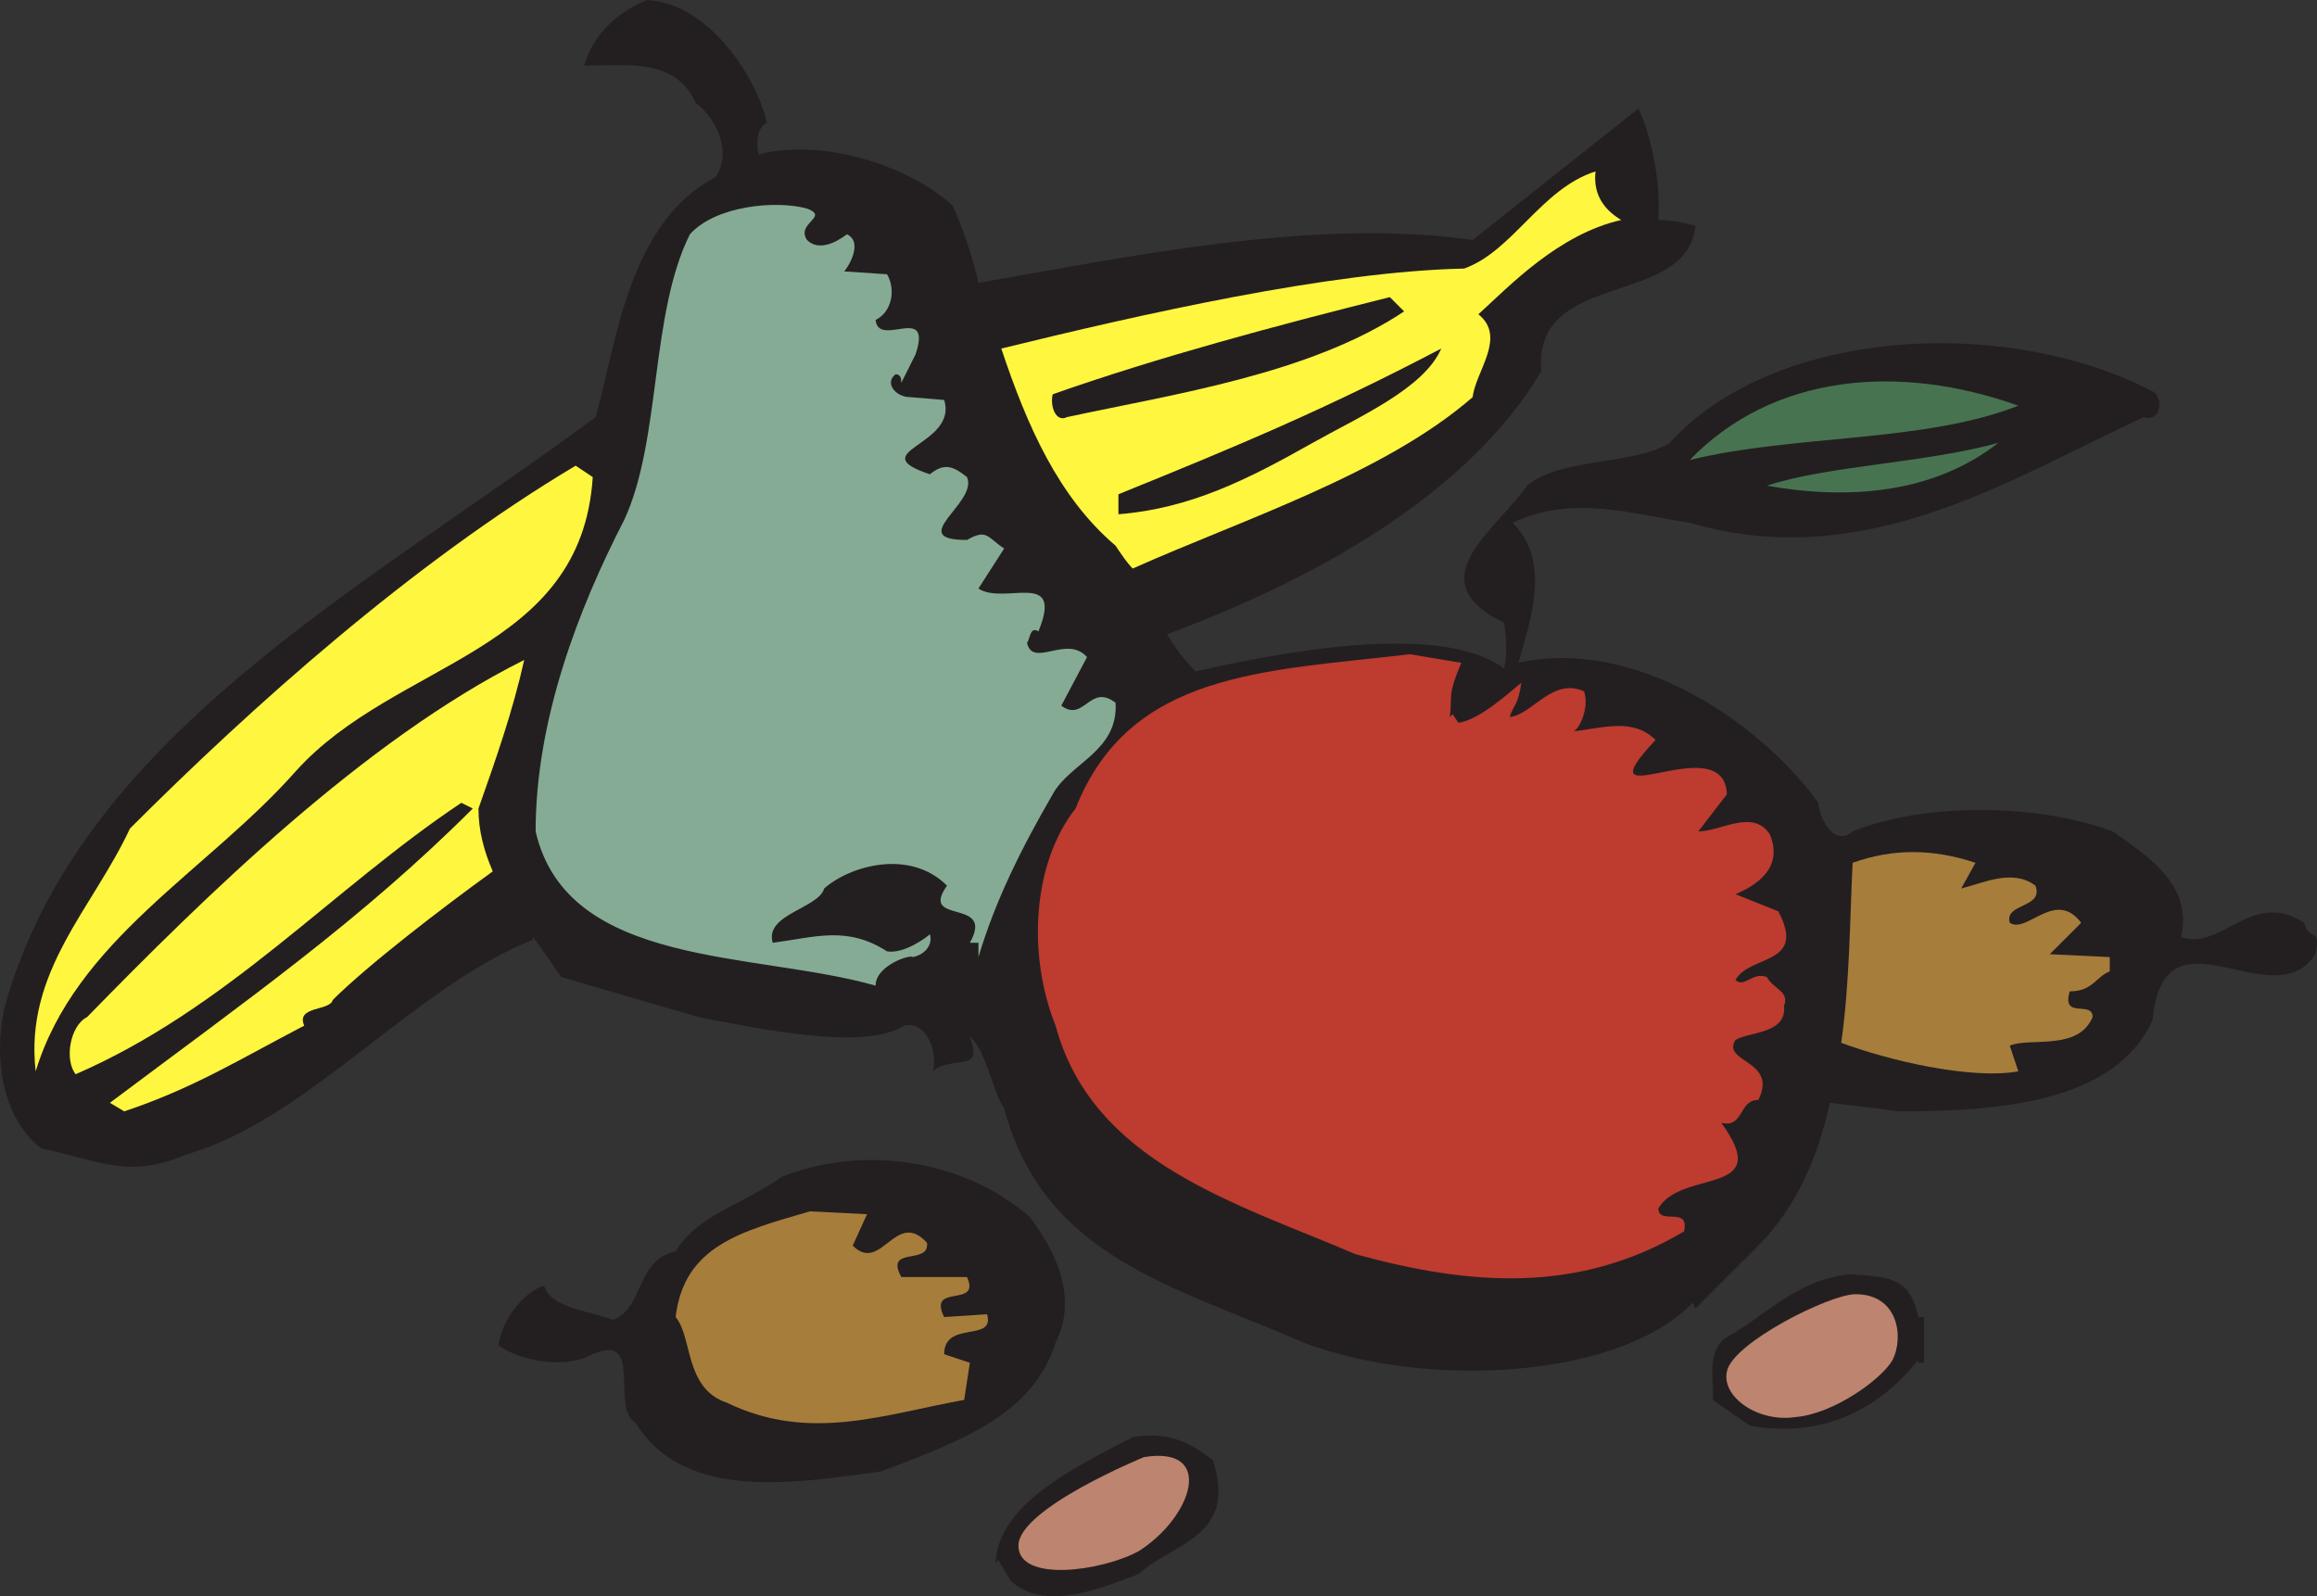 <svg xmlns="http://www.w3.org/2000/svg" width="608.272" height="419.037"><rect width="100%" height="100%" fill="#333333" stroke="none"/><path fill="#231f20" fill-rule="evenodd" d="M503.614 345.75h1.5v12h-1.5V357c-9 11.25-23.25 21-44.25 17.25l-9.75-6.75c.75-3-2.25-12.75 3.75-16.5 9.75-5.25 18-15 32.25-16.5 10.5.75 15.75.75 18 11.25m-185.25 37.5c6.75 20.25-10.5 21.75-19.5 30-8.25 3-24.75 10.5-33.75 1.5l-3-5.25-.75.75c.75-15.75 21.75-25.5 36-33 9.75-1.5 15 1.5 21 6m286.5-141c-13.5-9-21.75 7.5-32.25 3.75 3-13.5-8.25-21-18-27.75-20.25-7.5-49.5-7.5-68.25 0-5.25 4.5-9-4.5-9-7.5-15.75-21.75-48.75-43.5-78.75-36.75 3.75-12.75 8.25-27-1.5-36.75 15.75-7.5 31.5-2.25 46.5 0 46.5 13.5 84.75-12 119.25-27.75 4.5 1.5 5.25-5.25 2.25-6.75-39-20.25-99.75-16.5-126.75 13.5-9.75 6-28.5 3.75-37.5 11.25-7.5 11.25-29.25 24.75-6 36 .75 5.25.75 9 0 12-17.25-12.75-60.75-3.75-81 .75-3-3-5.25-6-7.5-9.75 40.5-15 79.5-37.5 98.25-69-2.25-27 38.25-16.5 40.5-38.25-3-.75-6-1.5-9.75-1.5.75-10.5-2.25-23.25-5.25-29.25l-43.5 34.5c-41.25-6-90.75 4.5-129.75 11.25-1.5-6.75-3.75-13.5-6.75-20.25-10.5-9.75-33-18-51-13.5-.75-3.75 0-7.5 2.25-8.25-3-12.75-15.75-31.5-31.5-32.25-7.5 3-14.25 9-16.5 17.25 10.5 0 24-2.25 29.25 9.75 5.25 3.75 9.75 12.75 5.25 19.5-23.25 12-26.25 45-31.5 63-60.75 45-135.75 84-155.25 155.25-3 14.25 0 29.25 9.75 36.75 15 3 22.5 8.25 38.25 1.5 31.5-9 60-44.25 90.75-56.25V246c3 3.75 5.25 7.5 7.5 10.5l36 10.5c15.75 3 43.5 9 54 2.25 6-1.5 9 7.5 7.5 12 5.25-4.5 13.5.75 9.75-9 3.75 2.25 6 14.25 9 18.75 10.5 39 44.25 46.5 78.75 61.5 31.5 12 82.5 9.75 102-10.5l.75 1.5 16.5-16.5c9.75-9.75 15.75-23.25 18.75-37.5 6 .75 12.75 1.5 18 2.25 26.25 0 57-2.25 66.75-24 3-31.5 31.5 0 42.75-17.25 1.5-7.5-1.5-3-3-8.25"/><path fill="#fff63f" fill-rule="evenodd" d="M129.364 228.75c-13.5 9.75-33 24.75-42 33.75-.75 3-9.75 1.5-7.5 6.75-17.25 9-29.25 16.5-47.25 22.5l-3.75-2.25c36-27 66-48 95.25-77.25l-3-1.5c-33.75 22.5-61.5 54-101.25 71.25-3-3.75-1.5-12.75 3-15 30.75-31.5 72.75-72.75 114.75-93.75-3 13.5-7.5 26.25-12 39 0 6 1.5 11.25 3.75 16.5m133.5-137.25c36.75-9 86.25-20.25 121.5-21 12.75-4.5 20.25-21 34.5-25.5-.75 6.75 3 10.5 6.75 12.75-16.5 3.75-29.25 17.25-37.5 24.75 7.5 6-.75 15-1.5 21.75-23.25 20.25-60.75 32.25-89.25 45-1.5-1.5-3-3.75-4.5-6-15-12.75-23.25-31.5-30-51.75"/><path fill="#be3b2f" fill-rule="evenodd" d="M463.864 256.5c1.5 3 6 3.75 4.5 7.5.75 7.5-9 6.75-12.75 9-3.75 6 11.25 5.25 6 15.75-5.25 0-3.75 7.5-9.75 6 14.25 19.5-10.5 12-16.5 22.5 0 4.5 8.25-.75 6.75 6-27.75 16.5-56.25 14.25-86.25 6-31.5-13.5-69-24-78.75-60-7.5-18.75-6-42.75 5.25-57 14.25-36 49.5-36 87.75-40.5l13.5 2.25c-3.75 9-2.25 8.25-3 14.25l.75-.75 1.5 2.25c5.25-.75 12-6.75 16.5-10.5-.75 6-2.25 6-3 9 6-.75 11.25-10.5 19.5-6.75 1.5 4.5-1.5 10.5-3 10.5 7.5-.75 15.75-3.75 21.75 2.25-20.25 21.75 18-3.75 18.75 14.25l-7.5 9.75c6 0 14.25-6 18.75.75 3.75 9-3.75 13.5-9 15.75l11.25 4.5c7.5 14.25-7.5 11.25-11.25 18 2.25 2.25 4.5-2.25 8.25-.75"/><path fill="#a77d3c" fill-rule="evenodd" d="M553.864 255c-3.75 1.5-4.5 5.25-10.5 5.25-2.25 7.5 6 2.25 6 6.75-3.75 9-16.5 5.25-21.75 7.5l2.25 6.75c-12.75 2.25-34.5-3-46.5-7.5 2.25-15.75 2.25-32.25 3-47.25 10.5-3.75 21-3.75 32.25 0l-3.75 6.75c6-1.5 13.5-5.25 19.5-.75 2.25 6-8.25 4.5-6.75 9.75 4.5 3 12-9 18.75 0l-8.25 8.25 15.75.75V255"/><path fill="#85ab94" fill-rule="evenodd" d="M211.864 54.75c6 2.25-3 3.75 0 8.25 3 3 7.5.75 10.5-1.5 4.5 2.25 0 9-.75 9.75l11.25.75c2.25 3.75 1.5 9.75-3 12 .75 7.5 15-4.5 10.5 9l-3.75 7.5c0-.75 0-2.25-1.5-2.25-3 2.25 0 6 3.75 6l9 .75c3.75 12-21.75 13.5-3.75 19.5 3.75-3 6-2.25 9.75.75 3 6.75-16.5 16.5 0 16.5 5.25-3 5.25-.75 9.75 2.25l-6.75 10.5c6.75 4.5 22.5-5.25 15.75 11.25-2.25-1.5-2.25 2.25-3 3 1.5 6.75 10.5-2.25 15.75 3.75l-6.75 12.75c6 4.5 7.5-6 14.25-.75.75 12.75-12 15.75-16.5 24-8.25 14.25-15 27.75-19.5 42.75v-3.75h-2.25c6.75-12-13.5-4.5-6-15-9.75-9.75-25.5-5.25-32.25.75-1.5 5.25-15.75 6.75-13.5 14.25 11.25-1.5 19.5-4.5 30 2.25 4.5.75 10.5-3.75 11.25-4.5.75 2.25-.75 5.25-4.5 6-.75-.75-9.75 2.25-9.75 7.5-31.5-9-81-4.5-89.25-40.5 0-29.25 11.25-58.5 23.25-81.75 9.75-21 6.75-54 17.25-75 6.75-7.5 22.5-9 30.75-6.75"/><path fill="#231f20" fill-rule="evenodd" d="M368.614 81.75c-24.75 16.5-60.75 21.75-88.5 27.75-3 1.5-4.5-3-3.75-6 27.75-9.75 58.5-18 88.5-25.5l3.75 3.75m9.75 9.75c-4.5 10.5-21.75 18-33.75 24.75-17.25 9.75-32.25 17.25-51 18.75v-5.25c31.5-12.75 54.75-22.5 84.75-38.25"/><path fill="#487350" fill-rule="evenodd" d="M529.864 106.5c-24.75 9.75-58.5 7.5-86.25 14.25 21.75-22.5 54.75-25.5 86.25-14.25m-5.25 9.75c-17.25 13.5-39.75 15-60.75 11.25 15.75-5.25 42-6 60.75-11.25"/><path fill="#fff63f" fill-rule="evenodd" d="M155.614 125.25c-3 46.5-51.75 48-78 77.25-23.25 26.25-57.75 44.25-68.25 78.75-3-26.25 15-42.75 24.75-63.75 32.25-32.25 74.25-69.75 117-95.25l4.5 3"/><path fill="#231f20" fill-rule="evenodd" d="M270.364 319.5c6.75 9 12.75 21 6.75 33-6 18.75-24 25.5-45.75 33.75-21.75 3-51.75 8.25-64.5-12.75-6.75-3.75 2.25-24-11.25-18-6.75 3.75-18 2.25-24.75-2.25.75-6.75 6.75-14.25 12-15.75 1.5 6 12.75 6.75 18 9 8.25-3 6-15.75 16.5-18 6-9.75 17.25-12 27.75-19.5 20.25-8.25 47.25-5.25 65.25 10.5"/><path fill="#a77d3c" fill-rule="evenodd" d="M223.864 327c7.5 7.5 11.25-9.75 19.5-.75.75 6-11.25.75-6.75 9h17.25c3.75 8.25-10.5 1.5-6 10.5l11.25-.75c2.25 7.5-11.25 1.5-11.25 10.5l6.75 2.25-1.5 9.75c-21 3.75-40.5 11.25-62.25.75-11.25-3.75-9-17.25-13.5-22.5 2.25-18.75 17.25-22.5 35.25-27.75l15 .75-3.75 8.25"/><path fill="#bd846f" fill-rule="evenodd" d="M300.364 382.5s-33 13.5-33 23.25 21.75 6.75 31.5 1.5c14.25-9 20.25-27.75 1.5-24.75m186.75-42.75c-6.75 0-32.25 12.75-33.75 20.25-1.5 6.75 8.25 13.5 18 12 9.75-.75 22.5-9.75 25.5-15 3-6 1.5-17.25-9.75-17.25"/></svg>
